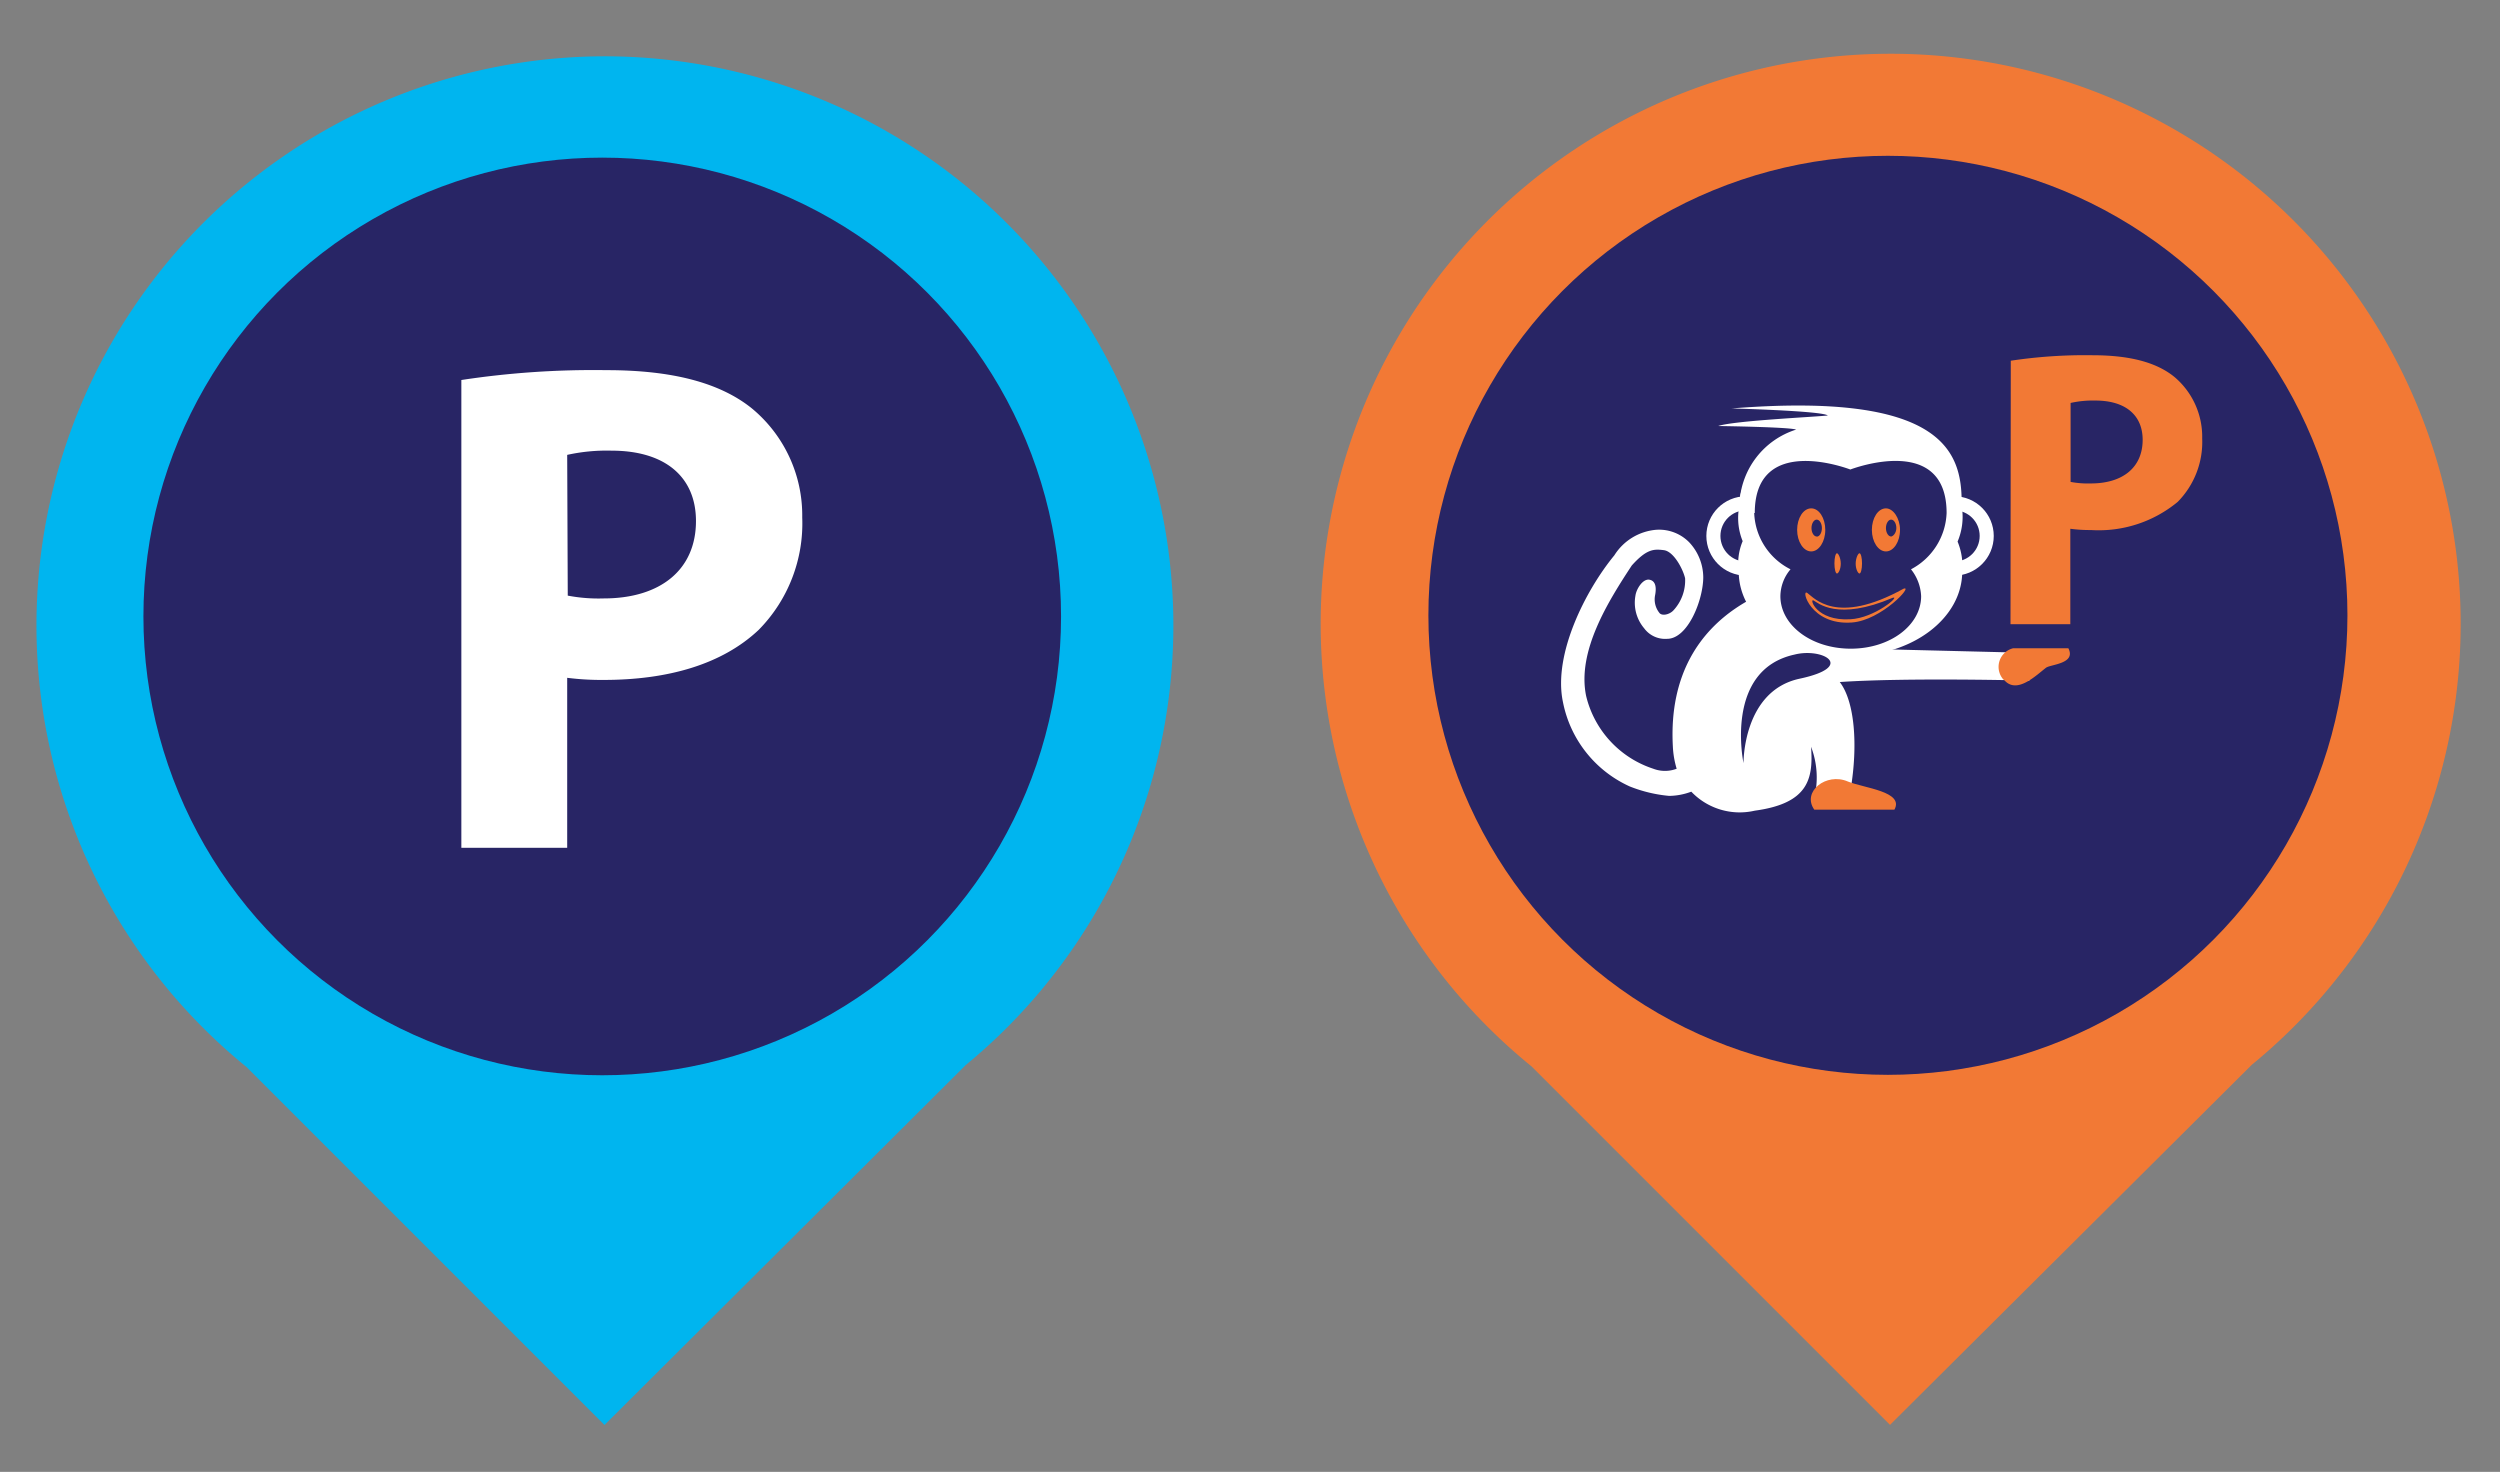 <svg xmlns="http://www.w3.org/2000/svg" viewBox="0 0 177.63 104.58"><rect x="0" y="0" width="177.63" height="104.58" fill="#808080" stroke="none"/><defs><style>.cls-1{fill:#00b5ef;}.cls-2{fill:#282565;}.cls-3{fill:#fff;}.cls-4{fill:#f27935;}</style></defs><title>icone-home</title><g id="Livello_1" data-name="Livello 1"><path class="cls-1" d="M43,4A40.44,40.44,0,0,0,17.51,75.81l25.44,25.44L68.61,75.68A40.44,40.44,0,0,0,43,4Z"/><circle class="cls-2" cx="42.79" cy="43.8" r="32.6"/><path class="cls-3" d="M32.78,27a62.52,62.52,0,0,1,10.31-.7c4.7,0,8.06.9,10.31,2.7A9.86,9.86,0,0,1,57,36.76a10.77,10.77,0,0,1-3.1,8c-2.6,2.45-6.45,3.55-11,3.55a19.34,19.34,0,0,1-2.6-.15V60.24H32.78Zm7.56,15.32a11.67,11.67,0,0,0,2.55.2c4.05,0,6.56-2.05,6.56-5.5,0-3.1-2.15-5-6-5a13,13,0,0,0-3.15.3Z"/></g><g id="Livello_2" data-name="Livello 2"><path class="cls-4" d="M134.33,3.82a40.5,40.5,0,0,0-25.51,71.95l25.47,25.47L160,75.65A40.5,40.5,0,0,0,134.33,3.82Z"/><circle class="cls-2" cx="134.14" cy="43.72" r="32.65"/><circle class="cls-3" cx="124.06" cy="38.08" r="2.82"/><circle class="cls-2" cx="124.06" cy="38.08" r="1.82"/><circle class="cls-3" cx="138.84" cy="38.08" r="2.82"/><circle class="cls-2" cx="138.84" cy="38.08" r="1.82"/><path class="cls-3" d="M127.6,30.53a5.76,5.76,0,0,0-4,5.16h15.78c0-3.59-1.33-7.87-16.34-6.67,0,0,6.4.17,6.83.5-.81.1-6.69.37-7.79.75,0,0,5.16.07,5.55.26"/><path class="cls-3" d="M123.54,36.21a4.35,4.35,0,0,0,.28,2.24,4.11,4.11,0,0,0-.28,2.16c0,3.3,3.54,6,7.94,6s7.94-2.68,7.94-6a4.56,4.56,0,0,0-.33-2.13,4.51,4.51,0,0,0,.33-2.26c0-3.3-3.54-6-7.94-6s-7.94,2.68-7.94,6"/><path class="cls-3" d="M144.2,48.36l-1.13-2-14.11-.35-.68-4.77s-10,1.29-9.42,11.81a6.52,6.52,0,0,0,.27,1.57,2.32,2.32,0,0,1-1.66,0,7.21,7.21,0,0,1-4.77-5.16c-.67-3.2,1.6-6.78,3.24-9.28C117,39,117.51,39,118.22,39.09s1.37,1.37,1.51,2a3.13,3.13,0,0,1-.84,2.29c-.29.3-.83.41-1,.15a1.53,1.53,0,0,1-.29-1.25c.09-.48.07-1-.4-1.09s-.94.66-1,1.14a2.81,2.81,0,0,0,.62,2.31,1.85,1.85,0,0,0,1.63.75c1.48,0,2.57-2.77,2.57-4.39a3.67,3.67,0,0,0-1-2.47,3,3,0,0,0-2.32-.89,3.9,3.9,0,0,0-3,1.82c-2,2.43-4.37,7-3.65,10.42a8.34,8.34,0,0,0,4.75,6,10,10,0,0,0,2.8.67,4.61,4.61,0,0,0,1.57-.3,4.75,4.75,0,0,0,4.51,1.35c3.84-.52,4.16-2.29,4-4.54a6.11,6.11,0,0,1,.19,3.78s2.58-.43,2.63-.81c.5-3,.31-6.14-.78-7.57C135.57,48.13,144.2,48.36,144.2,48.36Zm-16.32-.14c-4.06.86-4,6-4,6s-1.4-6.61,3.62-7.71C129.5,46,131.9,47.36,127.88,48.22Z"/><path class="cls-2" d="M124.64,36.45a4.67,4.67,0,0,0,2.58,4,3,3,0,0,0-.72,1.91c0,2.06,2.2,3.73,5,3.73s5-1.67,5-3.73a3.27,3.27,0,0,0-.72-1.91,4.72,4.72,0,0,0,2.53-4c0-5.74-6.84-3.09-6.84-3.09s-6.79-2.64-6.79,3.09"/><path class="cls-4" d="M131.3,55.53c-1.53-.67-3.3.72-2.39,2h5.69c.72-1.29-2.15-1.53-3.3-2"/><path class="cls-4" d="M142.38,48.29c.9,1.1,2.3-.32,3-.85.34-.24,2.15-.28,1.58-1.38l-3.92,0a1.36,1.36,0,0,0-.68,2.24"/><path class="cls-4" d="M130.79,40.05c0,.4-.17.7-.27.7s-.18-.32-.18-.72.08-.72.18-.72S130.79,39.66,130.79,40.05Z"/><path class="cls-4" d="M131.85,40.05c0,.4.17.7.27.7s.18-.32.18-.72-.08-.72-.18-.72S131.85,39.66,131.85,40.05Z"/><path class="cls-4" d="M128.69,36.12c-.56,0-1,.69-1,1.53s.45,1.53,1,1.53,1-.69,1-1.53S129.25,36.12,128.69,36.12Zm.39,2c-.2,0-.37-.27-.37-.6s.17-.6.37-.6.37.27.37.6S129.29,38.13,129.08,38.13Z"/><path class="cls-4" d="M134,36.12c-.56,0-1,.69-1,1.53s.45,1.53,1,1.53,1-.69,1-1.53S134.51,36.12,134,36.12Zm.37,2c-.2,0-.37-.27-.37-.6s.17-.6.37-.6.37.27.37.6S134.52,38.13,134.32,38.13Z"/><path class="cls-4" d="M135.25,41.83c-4.8,2.65-6.36.63-6.84.3s.22,2.32,3.17,2.1C133.68,44.08,136,41.55,135.25,41.83ZM131.46,44c-2.42.14-2.92-1.5-2.61-1.34s1.68,1.5,5.64-.19C135.06,42.31,133.19,43.92,131.46,44Z"/><path class="cls-4" d="M142.87,25.63a35.41,35.41,0,0,1,5.8-.39c2.64,0,4.53.5,5.8,1.52a5.56,5.56,0,0,1,2,4.39,6.06,6.06,0,0,1-1.74,4.51,8.8,8.8,0,0,1-6.17,2,10.34,10.34,0,0,1-1.46-.09v6.78h-4.25Zm4.25,8.61a6.61,6.61,0,0,0,1.44.11c2.28,0,3.68-1.15,3.68-3.1,0-1.74-1.21-2.79-3.35-2.79a7.25,7.25,0,0,0-1.77.17Z"/></g></svg>